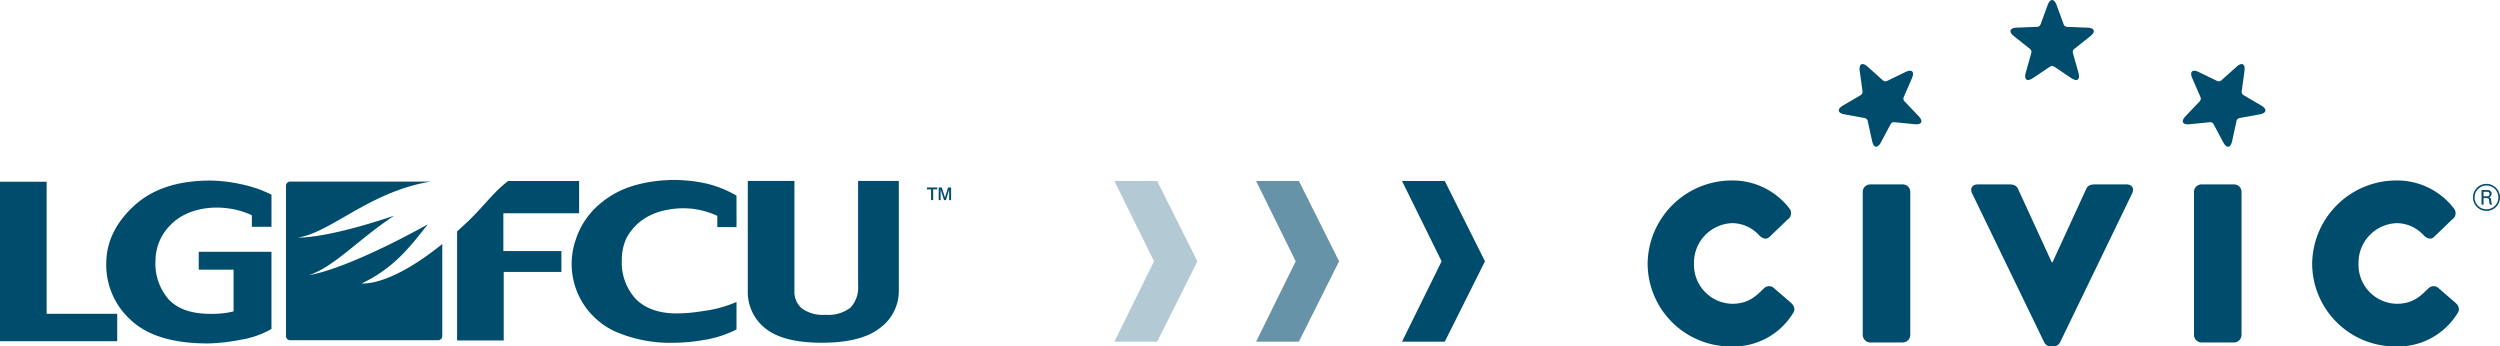 <svg id="Group_6465" data-name="Group 6465" xmlns="http://www.w3.org/2000/svg" xmlns:xlink="http://www.w3.org/1999/xlink" width="419.84" height="58.182" viewBox="0 0 419.84 58.182">
  <defs>
    <clipPath id="clip-path">
      <rect id="Rectangle_6481" data-name="Rectangle 6481" width="419.84" height="58.182" fill="#004c6d"/>
    </clipPath>
  </defs>
  <g id="Group_7455" data-name="Group 7455" clip-path="url(#clip-path)">
    <path id="Path_324385" data-name="Path 324385" d="M984.49,75.149a2.27,2.27,0,1,1-2.27-2.285,2.287,2.287,0,0,1,2.27,2.285m-4.272,0a2,2,0,1,0,2-2.013,2.014,2.014,0,0,0-2,2.013M981.39,73.9h.865c.181,0,.829,0,.829.617a.586.586,0,0,1-.456.592c.251.06.335.17.372.472a3.459,3.459,0,0,0,.145.774h-.35a3.085,3.085,0,0,1-.12-.641c-.036-.375-.133-.471-.53-.471h-.422v1.112h-.335Zm.335,1.052h.53c.169,0,.48,0,.48-.375s-.3-.387-.48-.387h-.53Z" transform="translate(-564.65 -41.985)" fill="#004c6d"/>
    <path id="Path_324386" data-name="Path 324386" d="M916.228,85.444a13.963,13.963,0,0,0,13.987,13.94,11.743,11.743,0,0,0,10.425-5.577c.462-.663.2-1.328-.461-1.858l-2.837-2.455a1.228,1.228,0,0,0-1.651.2c-1.187,1.129-2.441,2.523-5.277,2.523a6.547,6.547,0,0,1-6.4-6.771,6.644,6.644,0,0,1,6.468-6.77,6.2,6.2,0,0,1,4.551,2.125c.463.4,1.057.729,1.649.2l3.035-2.92a1.266,1.266,0,0,0,.33-1.859,12.041,12.041,0,0,0-9.765-4.713,14.149,14.149,0,0,0-14.053,13.938" transform="translate(-527.934 -41.202)" fill="#004c6d"/>
    <path id="Path_324387" data-name="Path 324387" d="M652.9,85.444a13.963,13.963,0,0,0,13.988,13.94,11.741,11.741,0,0,0,10.424-5.577c.462-.663.2-1.328-.461-1.858l-2.837-2.455a1.227,1.227,0,0,0-1.649.2c-1.187,1.129-2.441,2.523-5.278,2.523a6.547,6.547,0,0,1-6.4-6.771,6.643,6.643,0,0,1,6.467-6.77,6.194,6.194,0,0,1,4.551,2.125c.463.4,1.057.729,1.65.2l3.035-2.92a1.267,1.267,0,0,0,.33-1.859,12.042,12.042,0,0,0-9.765-4.713A14.149,14.149,0,0,0,652.9,85.444" transform="translate(-376.205 -41.202)" fill="#004c6d"/>
    <path id="Path_324388" data-name="Path 324388" d="M869.4,98.362a1.3,1.3,0,0,0,1.253,1.261h5.476a1.3,1.3,0,0,0,1.255-1.261V74.335a1.256,1.256,0,0,0-1.255-1.261h-5.476a1.256,1.256,0,0,0-1.253,1.261Z" transform="translate(-500.95 -42.106)" fill="#004c6d"/>
    <path id="Path_324389" data-name="Path 324389" d="M738.141,98.362a1.3,1.3,0,0,0,1.253,1.261h5.476a1.3,1.3,0,0,0,1.255-1.261V74.335a1.256,1.256,0,0,0-1.255-1.261h-5.476a1.256,1.256,0,0,0-1.253,1.261Z" transform="translate(-425.32 -42.106)" fill="#004c6d"/>
    <path id="Path_324390" data-name="Path 324390" d="M807.186,73.07H802.04c-.724,0-1.253.067-1.583.729l-5.674,12.346h-.131L788.976,73.8c-.33-.663-.859-.729-1.583-.729h-5.146c-.991,0-1.385.729-.925,1.593L793.4,99.619a1.242,1.242,0,0,0,1.121.664h.395a1.243,1.243,0,0,0,1.122-.664l12.076-24.956c.46-.864.066-1.593-.925-1.593" transform="translate(-450.09 -42.103)" fill="#004c6d"/>
    <path id="Path_324391" data-name="Path 324391" d="M874,34.914a.651.651,0,0,1,.478-.463l3.416-.619c1.167-.212,1.285-.879.261-1.481l-3-1.763a.653.653,0,0,1-.291-.6l.471-3.46c.16-1.182-.433-1.5-1.319-.707l-2.593,2.321a.645.645,0,0,1-.658.092l-3.126-1.518c-1.068-.519-1.552-.049-1.076,1.044l1.393,3.2a.654.654,0,0,1-.116.657l-2.4,2.521c-.821.862-.526,1.47.654,1.352l3.454-.345a.646.646,0,0,1,.585.314l1.641,3.077c.561,1.051,1.227.958,1.48-.208Z" transform="translate(-498.404 -14.626)" fill="#004c6d"/>
    <path id="Path_324392" data-name="Path 324392" d="M734.251,38.325c.254,1.166.92,1.259,1.48.208l1.641-3.077a.647.647,0,0,1,.585-.314l3.454.345c1.18.117,1.475-.491.654-1.352l-2.4-2.521a.656.656,0,0,1-.116-.657l1.393-3.2c.476-1.093-.008-1.563-1.076-1.044l-3.126,1.518a.645.645,0,0,1-.657-.092L733.49,25.82c-.886-.793-1.48-.475-1.319.707l.47,3.46a.652.652,0,0,1-.29.6l-3,1.763c-1.023.6-.906,1.269.261,1.481l3.417.619a.651.651,0,0,1,.477.463Z" transform="translate(-419.856 -14.626)" fill="#004c6d"/>
    <path id="Path_324393" data-name="Path 324393" d="M808.1,12.235c.321,1.148-.223,1.546-1.209.883L804,11.178a.645.645,0,0,0-.663,0l-2.888,1.937c-.986.662-1.531.264-1.209-.884l.942-3.36a.653.653,0,0,0-.2-.635l-2.723-2.163c-.931-.74-.723-1.382.462-1.43l3.468-.136a.65.65,0,0,0,.537-.392l1.2-3.275c.412-1.118,1.084-1.118,1.495,0l1.2,3.275a.648.648,0,0,0,.536.392l3.468.141c1.185.048,1.392.692.46,1.43l-2.725,2.161a.653.653,0,0,0-.206.634Z" transform="translate(-459.047)" fill="#004c6d"/>
    <path id="Path_324394" data-name="Path 324394" d="M0,72V98.785H19.685v-4.6H7.831V72Z" transform="translate(0 -41.485)" fill="#004c6d"/>
    <path id="Path_324395" data-name="Path 324395" d="M69.848,96.466A14.975,14.975,0,0,1,64.7,98.28a31.123,31.123,0,0,1-5.55.624q-8.7,0-12.875-3.887A12.476,12.476,0,0,1,42.1,85.531q0-5.4,4.612-9.69t12.849-4.291a25.932,25.932,0,0,1,5.169.611,20.717,20.717,0,0,1,5.12,1.762v5.391l-3.293,0s0-1.928-.006-1.93c-4.105-1.989-10.33-1.866-13.681,1.649a8.488,8.488,0,0,0-2.5,5.994,9.092,9.092,0,0,0,2.222,6.487q2.254,2.419,7.01,2.42a18.7,18.7,0,0,0,2.344-.122,10.7,10.7,0,0,0,1.537-.3V86.517H57.635v-3H69.848Z" transform="translate(-24.258 -41.228)" fill="#004c6d"/>
    <path id="Path_324396" data-name="Path 324396" d="M321.686,90.074a7.691,7.691,0,0,1-3.164,6.326q-3.166,2.48-9.748,2.478-6.475,0-9.46-2.381a7.781,7.781,0,0,1-2.988-6.423V71.71h7.83V90.179a3.658,3.658,0,0,0,1.243,2.933,6.038,6.038,0,0,0,3.987,1.071A6.1,6.1,0,0,0,313.549,93a4.908,4.908,0,0,0,1.3-3.784V71.71h6.838Z" transform="translate(-170.744 -41.32)" fill="#004c6d"/>
    <path id="Path_324397" data-name="Path 324397" d="M254.208,73.929a19.077,19.077,0,0,0-5.053-2.025,26.2,26.2,0,0,0-5.166-.6,28.113,28.113,0,0,0-3,.152v0a.63.63,0,0,0-.1.017c-.388.038-.771.093-1.144.155l-.405.067q-.484.082-.951.191c-.294.064-.575.138-.856.211-.035.009-.065.019-.092.026a15.423,15.423,0,0,0-6.163,3.189,13.072,13.072,0,0,0-4.032,5.922A12.435,12.435,0,0,0,230.7,94.7a12.369,12.369,0,0,0,3.412,2.172,23.258,23.258,0,0,0,9.634,1.773,30.247,30.247,0,0,0,4.925-.457,18.574,18.574,0,0,0,5.538-1.779V91.793a20,20,0,0,1-5.376,1.489,28.769,28.769,0,0,1-4.661.437c-3.169,0-5.489-.944-6.98-2.541a9.018,9.018,0,0,1-2.241-6.431,8.445,8.445,0,0,1,.68-3.451c.036-.081.073-.165.115-.247.017-.033.038-.065.054-.1a9.442,9.442,0,0,1,1.5-2,8,8,0,0,1,.625-.572c.055-.041.1-.083.158-.117.138-.111.285-.217.436-.317.093-.065.187-.132.28-.194a10.788,10.788,0,0,1,3.274-1.326c.175-.038.346-.075.522-.1a13.515,13.515,0,0,1,8.391,1.01v1.883l3.228.009Z" transform="translate(-130.525 -41.083)" fill="#004c6d"/>
    <path id="Path_324398" data-name="Path 324398" d="M126.035,89.056c5.6-2.643,8.335-6.456,11.1-9.914-14.448,7.969-19.963,8.52-19.963,8.52,4.152-1.312,8.349-6.039,14.306-9.974-11.754,3.962-16.153,3.672-16.153,3.672,5.5-.82,12.035-7.727,22.285-9.4H114.017a.7.7,0,0,0-.7.7V97.9a.7.7,0,0,0,.7.7h24.85a.7.7,0,0,0,.7-.7V82.439c-9.008,7.286-13.532,6.617-13.532,6.617" transform="translate(-65.291 -41.464)" fill="#004c6d"/>
    <path id="Path_324399" data-name="Path 324399" d="M201.62,77.136V71.711H189.7c-2.467,1.859-3.963,4.121-6.572,6.617-.684.656-1.351,1.267-2,1.847V98.5h7.831V86.993h9.687V83.485H188.9V77.136Z" transform="translate(-104.367 -41.32)" fill="#004c6d"/>
    <path id="Path_324400" data-name="Path 324400" d="M562.746,98.7h-7.181L562.216,85.2,555.564,71.71h7.181L569.5,85.2Z" transform="translate(-320.118 -41.319)" fill="#004c6d"/>
    <path id="Path_324401" data-name="Path 324401" d="M504.932,98.7H497.75L504.4,85.2,497.75,71.71h7.181L511.688,85.2Z" transform="translate(-286.806 -41.319)" fill="#004c6d" opacity="0.6"/>
    <path id="Path_324402" data-name="Path 324402" d="M448.785,98.7H441.6L448.255,85.2,441.6,71.71h7.181L455.542,85.2Z" transform="translate(-254.454 -41.319)" fill="#004c6d" opacity="0.3"/>
    <path id="Path_324403" data-name="Path 324403" d="M368.023,76.42v-1.8h-.686V74.3h1.73v.314h-.691v1.8Zm1.28,0V74.3h.52l.535,1.691.517-1.691h.509V76.42h-.322V74.644l-.545,1.776h-.32l-.569-1.8v1.8Z" transform="translate(-211.661 -42.814)" fill="#004c6d"/>
  </g>
</svg>
